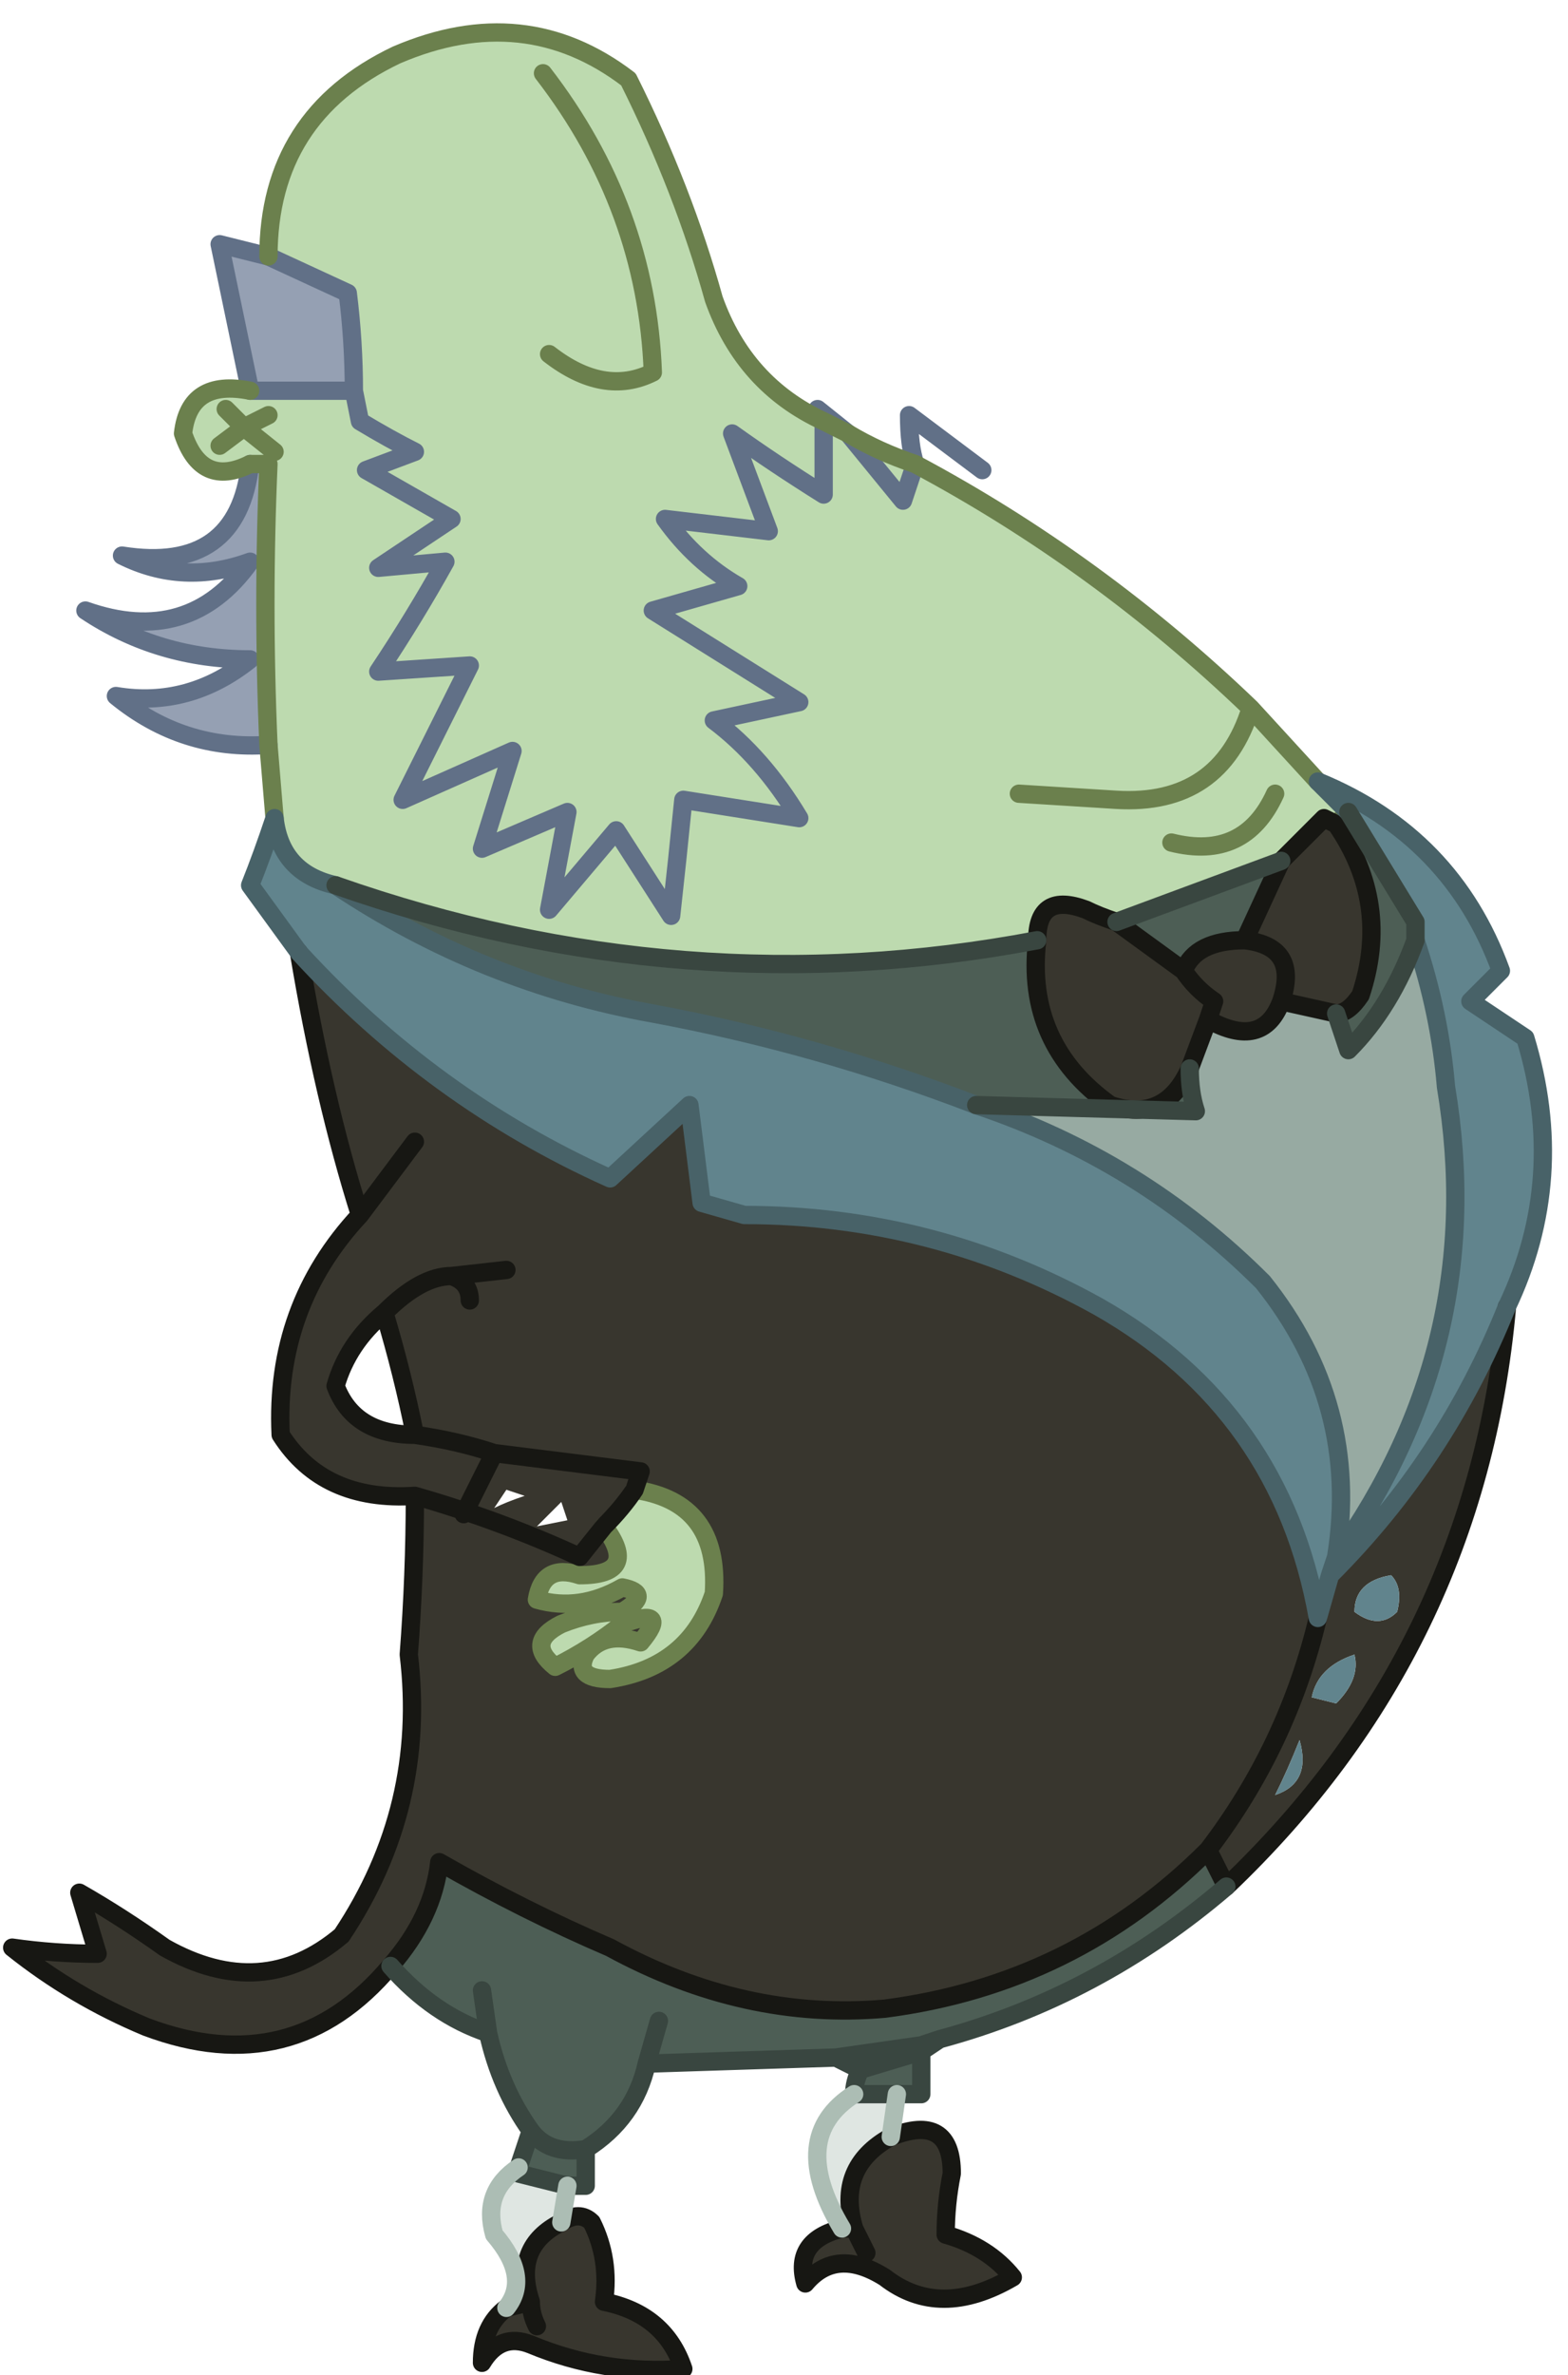 <?xml version="1.0" encoding="UTF-8" standalone="no"?>
<svg xmlns:xlink="http://www.w3.org/1999/xlink" height="19.45px" width="12.85px" xmlns="http://www.w3.org/2000/svg">
  <g transform="matrix(1.0, 0.0, 0.0, 1.0, 6.35, 9.85)">
    <path d="M0.4 -6.4 Q0.5 -6.35 0.6 -6.3 0.85 -6.15 1.15 -6.05 2.65 -5.25 3.9 -4.05 L4.45 -3.45 4.7 -3.2 4.6 -3.1 4.5 -3.15 4.15 -2.8 2.8 -2.3 Q2.65 -2.35 2.55 -2.4 2.15 -2.55 2.15 -2.15 -0.75 -1.6 -3.6 -2.6 -4.05 -2.7 -4.1 -3.15 L-4.15 -3.75 Q-4.2 -4.9 -4.15 -6.05 L-4.3 -6.05 Q-4.7 -5.85 -4.85 -6.3 -4.8 -6.75 -4.3 -6.65 L-3.45 -6.65 -3.4 -6.4 Q-3.15 -6.25 -2.95 -6.15 L-3.35 -6.0 -2.65 -5.6 -3.25 -5.2 -2.7 -5.25 Q-2.95 -4.8 -3.25 -4.35 L-2.5 -4.4 -3.05 -3.3 Q-2.6 -3.5 -2.15 -3.7 L-2.4 -2.9 Q-2.05 -3.05 -1.7 -3.2 L-1.85 -2.4 -1.3 -3.05 -0.85 -2.35 Q-0.8 -2.8 -0.75 -3.3 L0.2 -3.15 Q-0.1 -3.65 -0.5 -3.95 L0.2 -4.1 -1.0 -4.85 -0.3 -5.05 Q-0.65 -5.25 -0.9 -5.6 L-0.05 -5.5 -0.35 -6.3 Q0.0 -6.05 0.4 -5.8 L0.4 -6.4 0.4 -5.8 Q0.0 -6.05 -0.35 -6.3 L-0.05 -5.5 -0.9 -5.6 Q-0.65 -5.25 -0.3 -5.05 L-1.0 -4.85 0.2 -4.1 -0.5 -3.95 Q-0.1 -3.65 0.2 -3.15 L-0.75 -3.3 Q-0.8 -2.8 -0.85 -2.35 L-1.3 -3.05 -1.85 -2.4 -1.7 -3.2 Q-2.05 -3.05 -2.4 -2.9 L-2.15 -3.7 Q-2.6 -3.5 -3.05 -3.3 L-2.5 -4.4 -3.25 -4.35 Q-2.95 -4.8 -2.7 -5.25 L-3.25 -5.2 -2.65 -5.6 -3.35 -6.0 -2.95 -6.15 Q-3.15 -6.25 -3.4 -6.4 L-3.45 -6.65 Q-3.45 -7.05 -3.5 -7.45 L-4.15 -7.75 Q-4.15 -8.9 -3.1 -9.4 -2.05 -9.85 -1.2 -9.2 -0.75 -8.3 -0.5 -7.4 -0.25 -6.7 0.4 -6.4 M2.0 -3.35 L2.8 -3.3 Q3.65 -3.25 3.9 -4.05 3.65 -3.25 2.8 -3.3 L2.0 -3.35 M0.6 -6.3 L1.05 -5.75 1.15 -6.05 1.05 -5.75 0.6 -6.3 M3.25 -2.95 Q3.85 -2.8 4.1 -3.35 3.85 -2.8 3.25 -2.95 M-4.1 -6.15 L-4.35 -6.35 -4.15 -6.45 -4.35 -6.35 -4.1 -6.15 M-4.5 -6.5 L-4.35 -6.35 -4.55 -6.2 -4.35 -6.35 -4.5 -6.5 M-1.9 -9.25 Q-1.05 -8.15 -1.0 -6.8 -1.4 -6.6 -1.85 -6.95 -1.4 -6.6 -1.0 -6.8 -1.05 -8.15 -1.9 -9.25 M-1.15 2.35 Q-0.45 2.45 -0.5 3.2 -0.7 3.8 -1.35 3.9 -1.65 3.9 -1.55 3.7 -1.4 3.5 -1.1 3.6 -0.85 3.3 -1.25 3.45 -1.5 3.65 -1.8 3.8 -2.05 3.6 -1.75 3.45 -1.5 3.35 -1.25 3.35 -1.0 3.2 -1.25 3.15 -1.6 3.35 -1.95 3.25 -1.9 2.95 -1.6 3.05 -1.1 3.05 -1.4 2.65 -1.25 2.5 -1.15 2.35" fill="#bddaaf" fill-rule="evenodd" stroke="none"/>
    <path d="M2.15 -2.15 Q2.15 -2.55 2.55 -2.4 2.65 -2.35 2.8 -2.3 L3.35 -1.9 Q3.45 -1.75 3.6 -1.65 L3.55 -1.5 3.6 -1.65 Q3.45 -1.75 3.35 -1.9 3.45 -2.15 3.85 -2.15 L4.15 -2.8 4.5 -3.15 4.6 -3.1 Q5.05 -2.45 4.8 -1.7 4.7 -1.55 4.6 -1.55 L4.15 -1.65 Q4.0 -1.25 3.55 -1.5 L3.4 -1.1 Q3.2 -0.65 2.75 -0.8 2.05 -1.3 2.15 -2.15 M4.15 -1.65 Q4.3 -2.1 3.85 -2.15 4.3 -2.1 4.15 -1.65 M6.0 0.85 Q5.75 3.65 3.7 5.6 L3.55 5.3 Q4.2 4.45 4.45 3.4 4.2 4.45 3.55 5.3 2.45 6.4 0.9 6.6 -0.25 6.7 -1.35 6.1 -2.05 5.8 -2.75 5.4 -2.8 5.85 -3.15 6.25 -3.95 7.2 -5.15 6.75 -5.75 6.5 -6.25 6.1 -5.9 6.15 -5.55 6.15 L-5.7 5.65 Q-5.35 5.85 -5.0 6.1 -4.2 6.55 -3.55 6.0 -2.85 4.95 -3.0 3.7 -2.95 3.05 -2.95 2.4 -3.7 2.45 -4.05 1.9 -4.1 0.85 -3.4 0.1 -3.7 -0.85 -3.9 -2.05 -2.8 -0.85 -1.35 -0.2 L-0.7 -0.8 -0.6 0.0 -0.25 0.1 Q1.3 0.1 2.65 0.85 4.15 1.7 4.45 3.4 L4.55 3.05 Q5.5 2.1 6.0 0.85 M0.95 7.65 Q1.45 7.45 1.45 7.95 1.4 8.2 1.4 8.45 1.75 8.55 1.95 8.8 1.35 9.15 0.9 8.8 0.5 8.55 0.25 8.85 0.15 8.5 0.55 8.4 L0.65 8.4 Q0.5 7.9 0.95 7.65 M-1.75 8.35 Q-1.6 8.25 -1.5 8.35 -1.35 8.65 -1.4 9.0 -0.9 9.1 -0.75 9.55 -1.4 9.6 -2.0 9.35 -2.25 9.25 -2.4 9.5 -2.4 9.2 -2.2 9.05 L-2.0 9.0 Q-2.15 8.55 -1.75 8.35 M5.1 3.35 Q5.15 3.15 5.05 3.05 4.75 3.1 4.75 3.35 4.95 3.5 5.1 3.35 M4.6 4.1 Q4.8 3.9 4.75 3.7 4.45 3.8 4.4 4.05 L4.6 4.1 M4.1 4.85 Q4.4 4.75 4.3 4.4 4.2 4.65 4.1 4.85 M0.75 8.6 Q0.7 8.5 0.65 8.4 0.7 8.5 0.75 8.6 M-1.7 2.6 L-1.75 2.45 -1.95 2.65 -1.7 2.6 M-2.05 2.4 L-2.2 2.35 -2.3 2.5 Q-2.2 2.45 -2.05 2.4 M-1.4 2.65 Q-1.1 3.05 -1.6 3.05 -1.9 2.95 -1.95 3.25 -1.6 3.35 -1.25 3.15 -1.0 3.2 -1.25 3.35 -1.5 3.35 -1.75 3.45 -2.05 3.6 -1.8 3.8 -1.5 3.65 -1.25 3.45 -0.85 3.3 -1.1 3.6 -1.4 3.5 -1.55 3.7 -1.65 3.9 -1.35 3.9 -0.7 3.8 -0.5 3.2 -0.45 2.45 -1.15 2.35 L-1.1 2.2 -2.3 2.05 -2.55 2.55 -2.3 2.05 -1.1 2.2 -1.15 2.35 Q-1.25 2.5 -1.4 2.65 L-1.6 2.9 Q-2.25 2.6 -2.95 2.4 -2.25 2.6 -1.6 2.9 L-1.4 2.65 M-3.6 1.5 Q-3.45 1.9 -2.95 1.9 -3.05 1.4 -3.2 0.9 -3.5 1.15 -3.6 1.5 M-2.95 1.9 Q-2.6 1.95 -2.3 2.05 -2.6 1.95 -2.95 1.9 M-2.65 0.6 Q-2.9 0.6 -3.2 0.9 -2.9 0.6 -2.65 0.6 L-2.2 0.55 -2.65 0.6 Q-2.5 0.65 -2.5 0.8 -2.5 0.65 -2.65 0.6 M-1.95 9.2 Q-2.0 9.1 -2.0 9.0 -2.0 9.1 -1.95 9.2 M-2.95 -0.5 L-3.4 0.1 -2.95 -0.5" fill="#38362e" fill-rule="evenodd" stroke="none"/>
    <path d="M-3.6 -2.6 Q-0.75 -1.6 2.15 -2.15 2.05 -1.3 2.75 -0.8 3.2 -0.65 3.4 -1.1 3.4 -0.9 3.45 -0.75 L1.65 -0.8 Q0.35 -1.3 -1.0 -1.55 -2.4 -1.8 -3.6 -2.6 M2.8 -2.3 L4.15 -2.8 3.85 -2.15 Q3.45 -2.15 3.35 -1.9 L2.8 -2.3 M4.6 -3.1 L4.7 -3.2 5.25 -2.3 5.25 -2.15 Q5.05 -1.6 4.7 -1.25 L4.6 -1.55 Q4.7 -1.55 4.8 -1.7 5.05 -2.45 4.6 -3.1 M3.7 5.6 Q2.65 6.5 1.35 6.85 L1.2 6.9 1.2 6.95 1.2 7.3 1.0 7.3 0.65 7.3 Q0.65 7.2 0.7 7.1 L0.5 7.0 -1.05 7.05 Q-1.15 7.5 -1.55 7.75 L-1.55 8.05 -1.7 8.05 -2.1 7.95 -2.1 7.9 -2.0 7.6 Q-2.25 7.25 -2.35 6.8 -2.8 6.65 -3.15 6.25 -2.8 5.85 -2.75 5.4 -2.05 5.8 -1.35 6.1 -0.25 6.7 0.9 6.6 2.45 6.4 3.55 5.3 L3.7 5.6 M0.5 7.0 L1.2 6.9 0.5 7.0 M1.2 6.95 L0.7 7.1 1.2 6.95 M-1.55 7.75 Q-1.85 7.8 -2.0 7.6 -1.85 7.8 -1.55 7.75 M-2.4 6.45 L-2.35 6.8 -2.4 6.45 M-0.95 6.7 L-1.05 7.05 -0.95 6.7" fill="#4d5e55" fill-rule="evenodd" stroke="none"/>
    <path d="M-4.1 -3.15 Q-4.05 -2.7 -3.6 -2.6 -2.4 -1.8 -1.0 -1.55 0.35 -1.3 1.65 -0.8 3.0 -0.35 4.0 0.65 4.8 1.65 4.6 2.9 5.85 1.15 5.5 -0.95 5.45 -1.55 5.25 -2.15 L5.25 -2.3 4.7 -3.2 4.45 -3.45 Q5.55 -3.0 5.95 -1.9 L5.7 -1.65 6.15 -1.35 Q6.5 -0.2 6.0 0.85 5.5 2.1 4.55 3.05 L4.6 2.9 4.55 3.05 4.45 3.4 Q4.15 1.7 2.65 0.85 1.3 0.1 -0.25 0.1 L-0.6 0.0 -0.7 -0.8 -1.35 -0.2 Q-2.8 -0.85 -3.9 -2.05 L-4.3 -2.6 Q-4.2 -2.85 -4.1 -3.15 M5.1 3.35 Q4.95 3.5 4.75 3.35 4.75 3.1 5.05 3.05 5.15 3.15 5.1 3.35 M4.6 4.1 L4.4 4.05 Q4.45 3.8 4.75 3.7 4.8 3.9 4.6 4.1 M4.1 4.85 Q4.2 4.65 4.3 4.4 4.4 4.75 4.1 4.85" fill="#61848d" fill-rule="evenodd" stroke="none"/>
    <path d="M3.4 -1.1 L3.55 -1.5 Q4.0 -1.25 4.15 -1.65 L4.6 -1.55 4.7 -1.25 Q5.05 -1.6 5.25 -2.15 5.45 -1.55 5.5 -0.95 5.85 1.15 4.6 2.9 4.8 1.65 4.0 0.65 3.0 -0.35 1.65 -0.8 L3.45 -0.75 Q3.4 -0.9 3.4 -1.1" fill="#97aaa2" fill-rule="evenodd" stroke="none"/>
    <path d="M-3.45 -6.65 L-4.3 -6.65 -4.55 -7.85 -4.15 -7.75 -3.5 -7.45 Q-3.45 -7.05 -3.45 -6.65 M-4.3 -6.05 L-4.15 -6.05 Q-4.2 -4.9 -4.15 -3.75 -4.85 -3.7 -5.4 -4.15 -4.8 -4.05 -4.3 -4.45 -5.05 -4.45 -5.65 -4.85 -4.8 -4.55 -4.3 -5.25 -4.85 -5.05 -5.35 -5.3 -4.4 -5.15 -4.3 -6.05" fill="#95a0b3" fill-rule="evenodd" stroke="none"/>
    <path d="M1.0 7.3 L0.95 7.65 Q0.5 7.9 0.65 8.4 L0.55 8.4 Q0.1 7.65 0.65 7.3 L1.0 7.3 M-1.7 8.05 L-1.75 8.35 Q-2.15 8.55 -2.0 9.0 L-2.2 9.05 Q-2.0 8.8 -2.3 8.45 -2.4 8.1 -2.1 7.9 L-2.1 7.95 -1.7 8.05" fill="#dfe6e2" fill-rule="evenodd" stroke="none"/>
    <path d="M0.4 -6.4 L0.4 -5.8 Q0.0 -6.05 -0.35 -6.3 L-0.05 -5.5 -0.9 -5.6 Q-0.65 -5.25 -0.3 -5.05 L-1.0 -4.85 0.2 -4.1 -0.5 -3.95 Q-0.1 -3.65 0.2 -3.15 L-0.75 -3.3 Q-0.8 -2.8 -0.85 -2.35 L-1.3 -3.05 -1.85 -2.4 -1.7 -3.2 Q-2.05 -3.05 -2.4 -2.9 L-2.15 -3.7 Q-2.6 -3.5 -3.05 -3.3 L-2.5 -4.4 -3.25 -4.35 Q-2.95 -4.8 -2.7 -5.25 L-3.25 -5.2 -2.65 -5.6 -3.35 -6.0 -2.95 -6.15 Q-3.15 -6.25 -3.4 -6.4 L-3.45 -6.65 -4.3 -6.65 -4.55 -7.85 -4.15 -7.75 -3.5 -7.45 Q-3.45 -7.05 -3.45 -6.65 M0.4 -6.4 Q0.35 -6.45 0.35 -6.5 L0.6 -6.3 1.05 -5.75 1.15 -6.05 Q1.1 -6.2 1.1 -6.45 L1.7 -6.0 M-4.3 -6.05 Q-4.4 -5.15 -5.35 -5.3 -4.85 -5.05 -4.3 -5.25 -4.8 -4.55 -5.65 -4.85 -5.05 -4.45 -4.3 -4.45 -4.8 -4.05 -5.4 -4.15 -4.85 -3.7 -4.15 -3.75" fill="none" stroke="#617087" stroke-linecap="round" stroke-linejoin="round" stroke-width="0.15"/>
    <path d="M0.6 -6.3 Q0.5 -6.35 0.4 -6.4 -0.25 -6.7 -0.5 -7.4 -0.75 -8.3 -1.2 -9.2 -2.05 -9.85 -3.1 -9.4 -4.15 -8.9 -4.15 -7.75 M-4.3 -6.65 Q-4.8 -6.75 -4.85 -6.3 -4.7 -5.85 -4.3 -6.05 L-4.15 -6.05 Q-4.2 -4.9 -4.15 -3.75 L-4.1 -3.15 M4.6 -3.1 L4.7 -3.2 M4.45 -3.45 L3.9 -4.05 Q3.65 -3.25 2.8 -3.3 L2.0 -3.35 M0.6 -6.3 Q0.85 -6.15 1.15 -6.05 2.65 -5.25 3.9 -4.05 M4.1 -3.35 Q3.85 -2.8 3.25 -2.95 M-4.55 -6.2 L-4.35 -6.35 -4.5 -6.5 M-4.15 -6.45 L-4.35 -6.35 -4.1 -6.15 M-1.85 -6.95 Q-1.4 -6.6 -1.0 -6.8 -1.05 -8.15 -1.9 -9.25 M-1.15 2.35 Q-0.45 2.45 -0.5 3.2 -0.7 3.8 -1.35 3.9 -1.65 3.9 -1.55 3.7 -1.4 3.5 -1.1 3.6 -0.85 3.3 -1.25 3.45 -1.5 3.65 -1.8 3.8 -2.05 3.6 -1.75 3.45 -1.5 3.35 -1.25 3.35 -1.0 3.2 -1.25 3.15 -1.6 3.35 -1.95 3.25 -1.9 2.95 -1.6 3.05 -1.1 3.05 -1.4 2.65" fill="none" stroke="#6b804d" stroke-linecap="round" stroke-linejoin="round" stroke-width="0.15"/>
    <path d="M2.15 -2.15 Q2.15 -2.55 2.55 -2.4 2.65 -2.35 2.8 -2.3 L3.35 -1.9 Q3.45 -1.75 3.6 -1.65 L3.55 -1.5 3.4 -1.1 Q3.2 -0.65 2.75 -0.8 2.05 -1.3 2.15 -2.15 M4.15 -2.8 L4.5 -3.15 4.6 -3.1 Q5.05 -2.45 4.8 -1.7 4.7 -1.55 4.6 -1.55 L4.15 -1.65 Q4.0 -1.25 3.55 -1.5 M3.85 -2.15 Q4.3 -2.1 4.15 -1.65 M4.15 -2.8 L3.85 -2.15 Q3.45 -2.15 3.35 -1.9 M6.0 0.85 Q5.75 3.65 3.7 5.6 L3.55 5.3 Q2.45 6.4 0.9 6.6 -0.25 6.7 -1.35 6.1 -2.05 5.8 -2.75 5.4 -2.8 5.85 -3.15 6.25 -3.95 7.2 -5.15 6.75 -5.75 6.5 -6.25 6.1 -5.9 6.15 -5.55 6.15 L-5.7 5.65 Q-5.35 5.85 -5.0 6.1 -4.2 6.55 -3.55 6.0 -2.85 4.95 -3.0 3.7 -2.95 3.05 -2.95 2.4 -3.7 2.45 -4.05 1.9 -4.1 0.85 -3.4 0.1 -3.7 -0.85 -3.9 -2.05 M0.95 7.65 Q1.45 7.45 1.45 7.95 1.4 8.2 1.4 8.45 1.75 8.55 1.95 8.8 1.35 9.15 0.9 8.8 0.5 8.55 0.25 8.85 0.15 8.5 0.55 8.4 L0.65 8.4 Q0.5 7.9 0.95 7.65 M-1.75 8.35 Q-1.6 8.25 -1.5 8.35 -1.35 8.65 -1.4 9.0 -0.9 9.1 -0.75 9.55 -1.4 9.6 -2.0 9.35 -2.25 9.25 -2.4 9.5 -2.4 9.2 -2.2 9.05 L-2.0 9.0 Q-2.15 8.55 -1.75 8.35 M4.45 3.4 Q4.2 4.45 3.55 5.3 M0.65 8.4 Q0.7 8.5 0.75 8.6 M-1.4 2.65 L-1.6 2.9 Q-2.25 2.6 -2.95 2.4 M-1.15 2.35 L-1.1 2.2 -2.3 2.05 -2.55 2.55 M-1.4 2.65 Q-1.25 2.5 -1.15 2.35 M-3.6 1.5 Q-3.45 1.9 -2.95 1.9 -3.05 1.4 -3.2 0.9 -3.5 1.15 -3.6 1.5 M-2.2 0.55 L-2.65 0.6 Q-2.5 0.65 -2.5 0.8 M-3.2 0.9 Q-2.9 0.6 -2.65 0.6 M-2.3 2.05 Q-2.6 1.95 -2.95 1.9 M-2.0 9.0 Q-2.0 9.1 -1.95 9.2 M-3.4 0.1 L-2.95 -0.5" fill="none" stroke="#171713" stroke-linecap="round" stroke-linejoin="round" stroke-width="0.15"/>
    <path d="M-4.1 -3.15 Q-4.05 -2.7 -3.6 -2.6 -2.4 -1.8 -1.0 -1.55 0.35 -1.3 1.65 -0.8 3.0 -0.35 4.0 0.65 4.8 1.65 4.6 2.9 5.85 1.15 5.5 -0.95 5.45 -1.55 5.25 -2.15 M4.7 -3.2 L4.45 -3.45 Q5.55 -3.0 5.95 -1.9 L5.7 -1.65 6.15 -1.35 Q6.5 -0.2 6.0 0.85 5.5 2.1 4.55 3.05 L4.45 3.4 Q4.15 1.7 2.65 0.85 1.3 0.1 -0.25 0.1 L-0.6 0.0 -0.7 -0.8 -1.35 -0.2 Q-2.8 -0.85 -3.9 -2.05 L-4.3 -2.6 Q-4.2 -2.85 -4.1 -3.15 M4.6 2.9 L4.55 3.05" fill="none" stroke="#486268" stroke-linecap="round" stroke-linejoin="round" stroke-width="0.15"/>
    <path d="M-3.6 -2.6 Q-0.75 -1.6 2.15 -2.15 M2.8 -2.3 L4.15 -2.8 M3.4 -1.1 Q3.4 -0.9 3.45 -0.75 L1.65 -0.8 M5.25 -2.15 Q5.05 -1.6 4.7 -1.25 L4.6 -1.55 M5.25 -2.15 L5.25 -2.3 4.7 -3.2 M3.7 5.6 Q2.65 6.5 1.35 6.85 L1.2 6.95 1.2 7.3 1.0 7.3 0.65 7.3 Q0.65 7.2 0.7 7.1 L0.5 7.0 -1.05 7.05 Q-1.15 7.5 -1.55 7.75 L-1.55 8.05 -1.7 8.05 -2.1 7.95 -2.1 7.9 -2.0 7.6 Q-2.25 7.25 -2.35 6.8 -2.8 6.65 -3.15 6.25 M1.2 6.9 L0.5 7.0 M0.7 7.1 L1.2 6.95 M1.2 6.9 L1.35 6.85 M-1.05 7.05 L-0.95 6.7 M-2.35 6.8 L-2.4 6.45 M-2.0 7.6 Q-1.85 7.8 -1.55 7.75" fill="none" stroke="#394640" stroke-linecap="round" stroke-linejoin="round" stroke-width="0.15"/>
    <path d="M1.0 7.3 L0.95 7.65 M0.55 8.4 Q0.1 7.65 0.65 7.3 M-1.7 8.05 L-1.75 8.35 M-2.2 9.05 Q-2.0 8.8 -2.3 8.45 -2.4 8.1 -2.1 7.9" fill="none" stroke="#acbdb4" stroke-linecap="round" stroke-linejoin="round" stroke-width="0.15"/>
  </g>
</svg>
